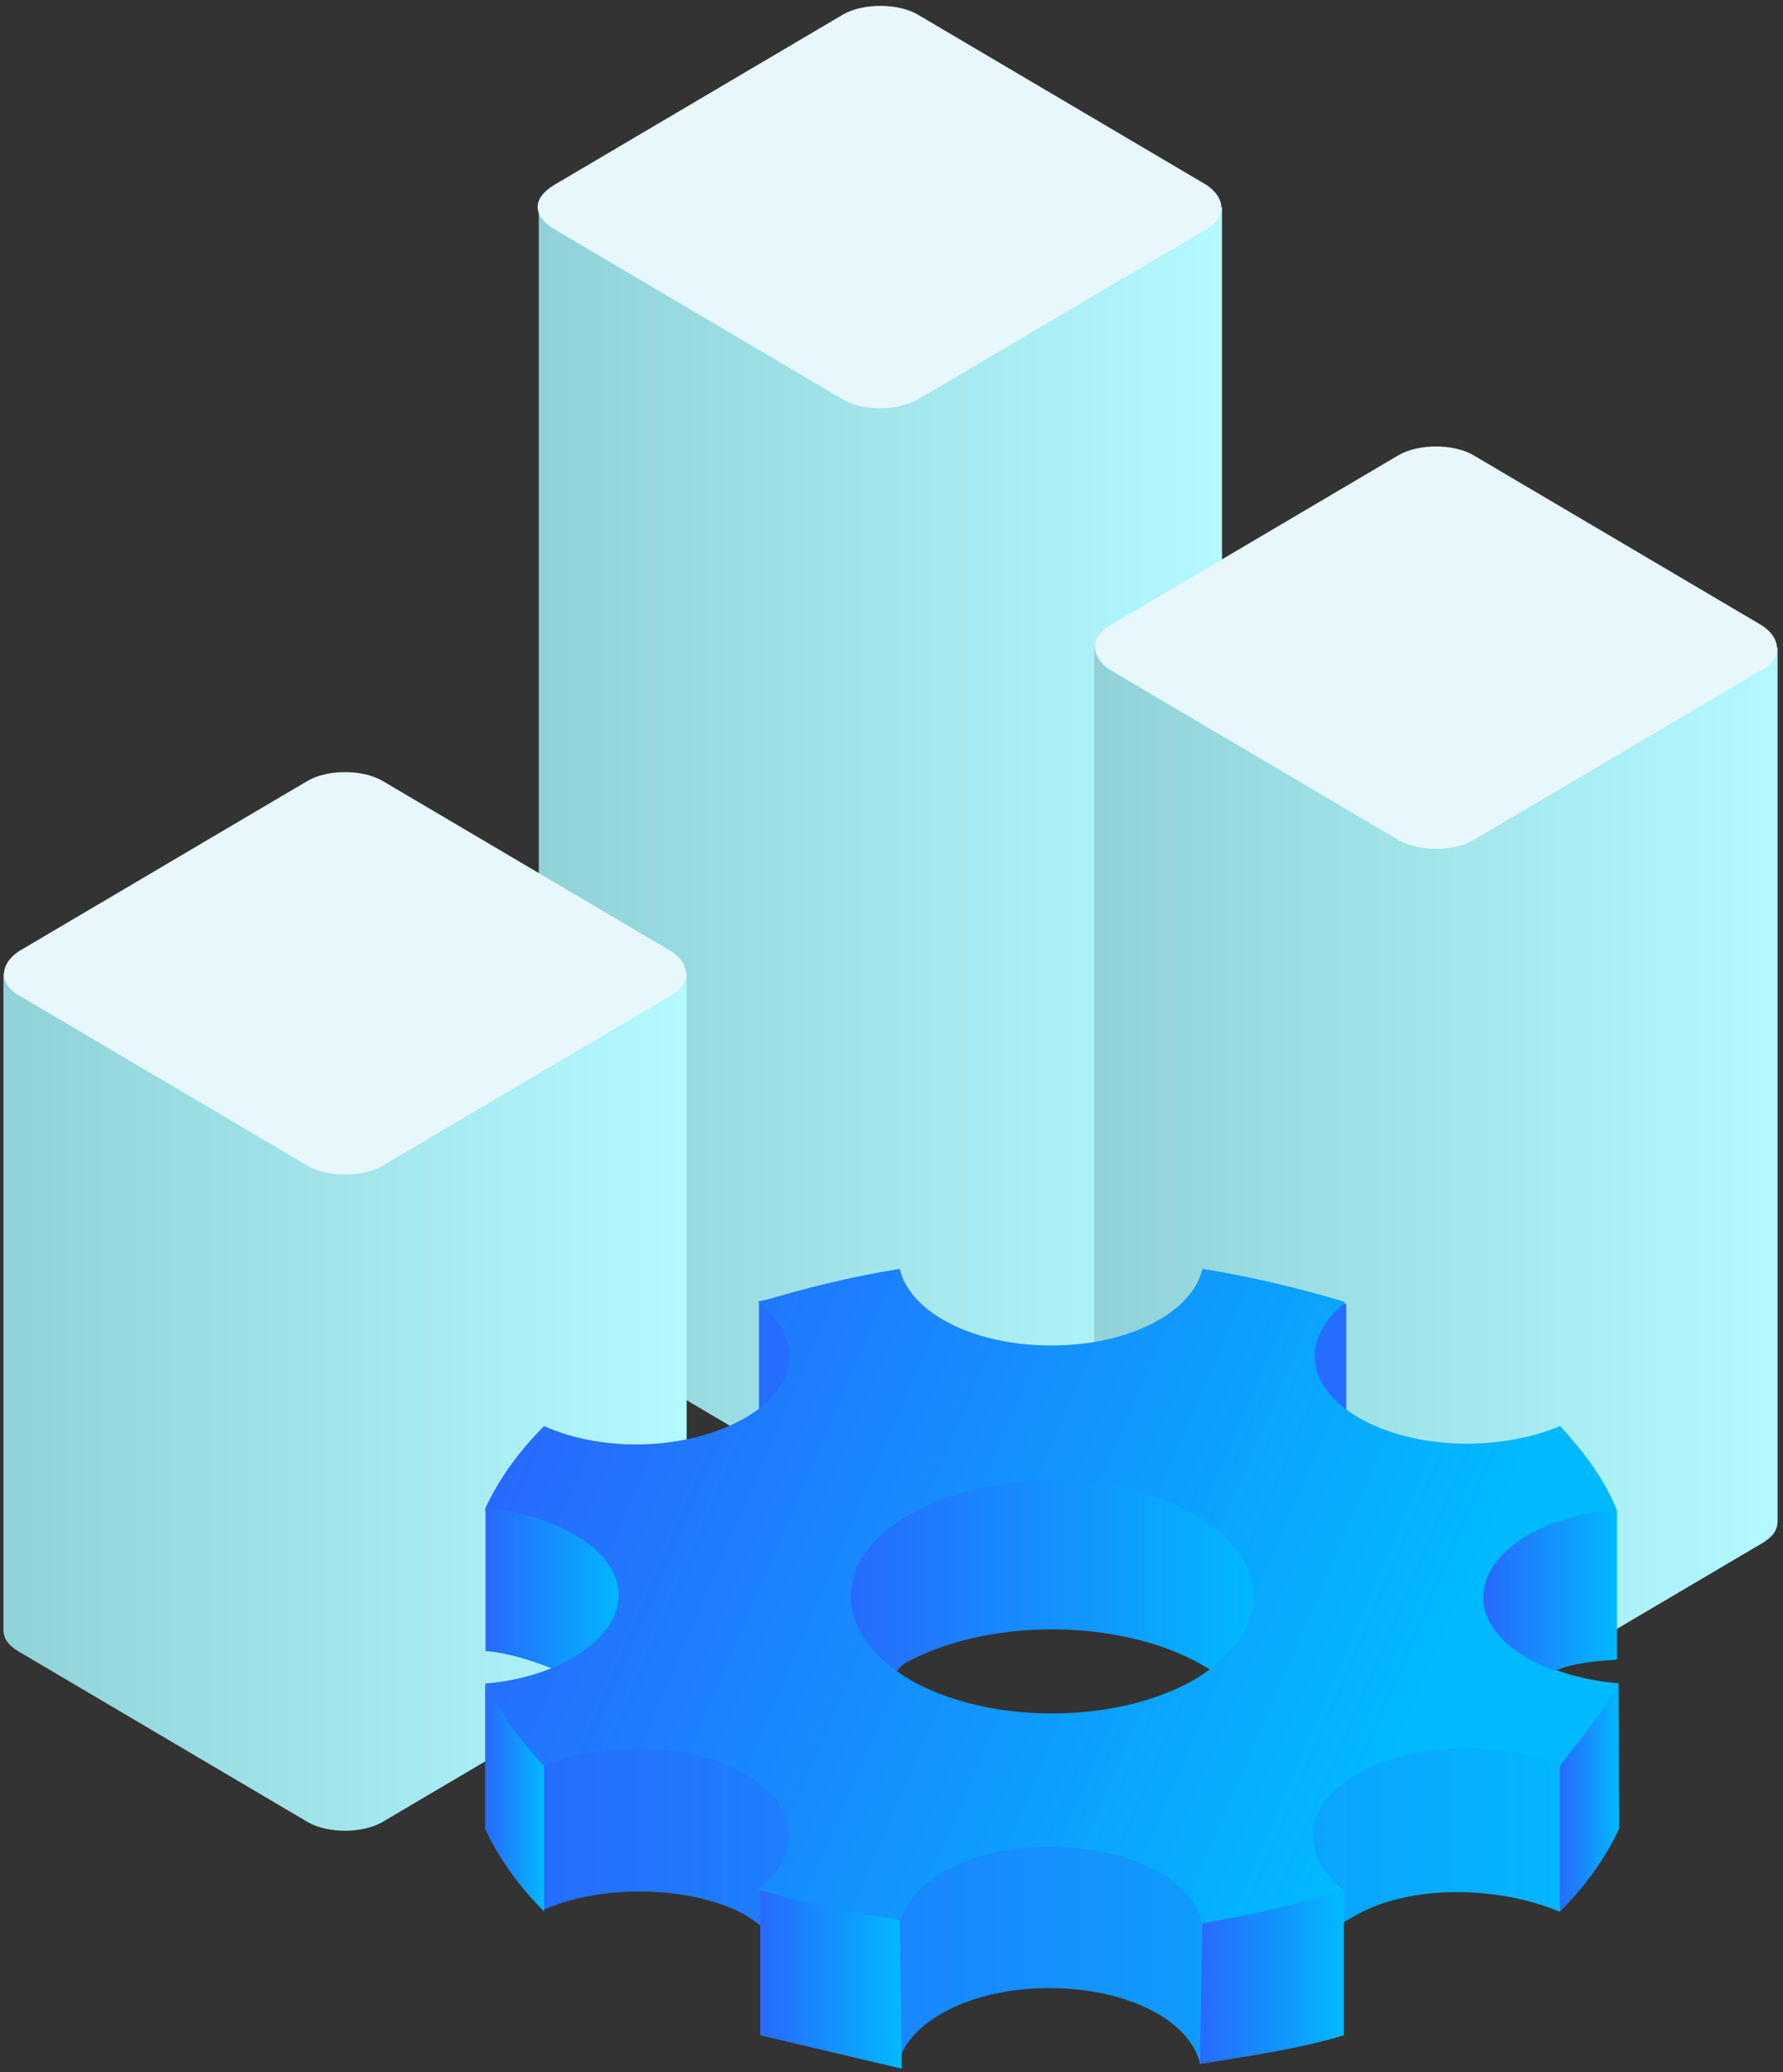 <svg width="296" height="344" viewBox="0 0 296 344" fill="none" xmlns="http://www.w3.org/2000/svg">
<rect x="0" y="0" width="296" height="344" fill="#333333" stroke="none"/>
<path d="M202.865 34.369V215.803C202.865 217.275 202.126 218.379 200.279 219.484L152.25 247.821C148.925 249.661 143.383 249.661 140.058 247.821L92.029 219.484C90.182 218.379 89.443 217.275 89.443 215.803V34.369H202.865Z" fill="url(#paint0_linear)"/>
<path d="M92.025 38.05L140.054 66.387C143.379 68.227 148.921 68.227 152.246 66.387L200.275 38.05C203.6 36.21 203.6 32.898 200.275 30.689L152.246 2.352C148.921 0.512 143.379 0.512 140.054 2.352L92.025 30.689C88.331 32.898 88.331 35.842 92.025 38.05Z" fill="#E7F7FB"/>
<path d="M295.097 107.508V252.508C295.097 253.98 294.358 255.084 292.511 256.188L244.482 284.526C241.157 286.366 235.615 286.366 232.29 284.526L184.261 256.188C182.414 255.084 181.675 253.98 181.675 252.508V107.508H295.097Z" fill="url(#paint1_linear)"/>
<path d="M184.264 111.188L232.293 139.526C235.618 141.366 241.16 141.366 244.485 139.526L292.514 111.188C295.839 109.348 295.839 106.036 292.514 103.828L244.485 75.49C241.16 73.65 235.618 73.65 232.293 75.49L184.264 103.828C180.939 105.668 180.939 108.98 184.264 111.188Z" fill="#E7F7FB"/>
<path d="M113.992 161.57V270.504C113.992 271.976 113.253 273.08 111.406 274.184L63.377 302.522C60.052 304.362 54.51 304.362 51.185 302.522L3.156 274.184C1.309 273.08 0.57 271.976 0.57 270.504V161.57H113.992Z" fill="url(#paint2_linear)"/>
<path d="M3.158 165.25L51.187 193.588C54.512 195.428 60.054 195.428 63.379 193.588L111.408 165.25C114.733 163.41 114.733 160.098 111.408 157.89L63.379 129.552C60.054 127.712 54.512 127.712 51.187 129.552L3.158 157.89C-0.167 160.098 -0.167 163.41 3.158 165.25Z" fill="#E7F7FB"/>
<g clip-path="url(#clip0)">
<path fill-rule="evenodd" clip-rule="evenodd" d="M126 216V237.5L107.5 244.5L80.5 250.5L92 277.5L81 280V284.5L90 316.5L95.5 314L121 311L130 324L147.5 341.5L149 342.5L152 335.5L166 322L195 327L199 341.5H202.5L222.5 319L238.5 308.5L258.5 316.5L265.5 308.5L267.5 284.5L268.5 280L257.5 278L263 272L267.5 275V250.5L259 237.5L237.5 243H223.5V216.5L200.5 211.5L190 227L152 225.5L148.5 211.5L126 216ZM175 290C189.912 290 202 285.523 202 280C202 274.477 189.912 270 175 270C160.088 270 148 274.477 148 280C148 285.523 160.088 290 175 290Z" fill="#266DFD"/>
<path d="M81.571 250.264C92.336 251.242 101.097 256.374 103.055 262.573C103.055 263.225 103.431 263.275 103.757 263.275C103.757 263.601 103.102 264.291 103.102 264.944C103.102 265.596 103.102 265.923 102.775 266.575V266.901C102.775 267.227 102.449 267.88 102.449 268.206C102.449 268.206 102.449 268.532 102.123 268.532C101.471 269.511 100.818 270.49 100.166 271.468L99.839 271.795C99.513 272.121 98.861 272.773 98.534 273.099C98.534 273.099 98.534 273.099 98.208 273.099C97.23 274.078 96.262 275.257 94.631 275.91C94.631 275.91 94.255 276.612 93.929 276.612C93.277 276.938 93.178 276.988 92.525 277.314C89.263 276.009 84.833 274.404 80.592 274.078V250.395C81.023 250.264 81.245 250.264 81.571 250.264Z" fill="url(#paint3_linear)"/>
<path d="M246.589 264.783C246.589 264.457 246.589 263.805 246.589 263.479C250.83 263.152 255.071 262.174 258.66 260.542C262.901 264.783 266.163 269.351 268.446 274.244C264.532 274.57 260.617 275.549 257.355 276.854C251.157 274.244 246.589 270.003 246.589 264.783Z" fill="url(#paint4_linear)"/>
<path d="M86.085 287.939C87.39 289.571 88.695 291.202 90.326 292.833C95.219 290.875 100.765 289.897 106.637 289.897C106.964 289.897 107.616 289.897 107.942 289.897C108.269 289.897 108.269 289.897 108.595 289.897C109.573 289.897 110.552 289.897 111.531 290.223C111.857 290.223 112.183 290.223 112.509 290.549C113.488 290.875 114.467 290.875 115.445 291.202C115.772 291.202 115.772 291.202 116.098 291.202C117.403 291.528 118.708 291.854 119.686 292.507C120.013 292.507 120.013 292.833 120.339 292.833C121.318 293.159 122.622 293.812 123.601 294.464C124.906 295.116 126.211 296.095 127.19 297.074C131.431 300.988 133.367 306.065 130.431 310.306C129.453 311.611 128.226 311.809 126.921 313.114C131.815 314.745 135.671 316.647 140.891 317.626C143.827 318.278 146.448 318.404 149.384 318.73C149.384 318.077 149.373 318.081 149.699 317.428C149.699 317.102 150.086 316.95 150.086 316.624C150.412 315.971 150.352 315.342 150.678 314.689C151.004 314.037 150.462 314.468 150.788 313.816L152.192 313.114C152.845 312.788 152.944 312.036 153.596 311.71C154.248 311.384 155.049 310.632 155.702 310.306C155.702 310.306 156.876 310.04 156.876 309.714C158.181 309.062 158.283 308.151 159.914 307.498L162.422 305.731C162.422 305.731 163.097 306.796 163.423 306.796C164.402 306.47 163.849 306.796 164.827 306.796H165.529L166.231 305.392C168.841 304.74 171.23 304.251 174.166 304.251C177.102 304.251 179.767 304.364 182.376 304.691C182.703 304.691 185.184 306.421 185.184 306.094C186.163 306.421 184.908 307.172 185.886 307.498H186.563L187.29 308.2C188.269 308.527 188.744 308.576 189.396 308.902C190.048 309.229 190.849 309.278 191.502 309.604C191.828 309.604 191.878 310.306 192.204 310.306C192.856 310.632 193.657 311.058 194.31 311.71C194.962 312.036 195.061 312.086 195.714 312.412C196.04 312.412 196.416 313.114 196.416 313.114C196.742 313.44 197.493 314.192 197.82 314.518C197.82 314.518 198.195 315.22 198.521 315.22C198.848 315.872 198.959 315.971 199.286 316.624C199.286 316.624 198.897 317.326 199.223 317.326C199.55 317.978 199.599 318.404 199.925 318.73C203.188 318.077 205.81 317.626 209.072 316.974C212.335 316.321 215.271 315.669 218.207 314.69C219.838 314.364 221.469 313.711 222.774 313.385C219.185 310.775 217.554 307.513 217.554 304.251C217.554 300.662 220.164 297.074 225.057 294.138C225.71 293.812 226.362 293.485 227.015 293.159C230.603 291.528 234.518 290.549 238.433 290.223C245.283 289.571 252.46 290.549 258.332 292.833C258.985 292.18 259.637 291.528 260.29 290.549C262.573 294.79 265.183 302.946 268.119 302.946C265.836 307.839 263.131 313.085 258.89 317.326C248.777 313.085 234.192 312.733 225.057 317.952C224.405 318.278 223.426 318.931 222.774 319.257C215.923 324.477 215.923 331.98 222.774 337.2C215.271 339.809 207.379 341.292 199.223 342.596C197.592 335.419 187.215 330.023 174.166 330.023C161.117 330.023 150.678 335.568 149.047 342.745C145.132 341.767 141.217 340.462 137.303 339.483C133.388 338.504 130.134 337.633 126.22 336.981C133.723 331.109 132.409 322.846 123.275 317.626C114.467 313.059 100.113 312.733 90.326 316.974C86.085 312.733 82.823 308.165 80.539 303.272C83.475 303.272 84.128 292.507 86.085 287.939Z" fill="url(#paint5_linear)"/>
<path d="M142.639 273.27C142.639 272.931 142.639 272.931 142.639 273.27C142.296 272.592 141.954 272.253 141.611 271.914L141.269 271.575C140.927 271.236 140.927 270.897 140.584 270.558C140.584 270.219 140.242 270.219 140.242 269.88C140.242 269.541 139.899 269.202 139.899 268.863C139.899 268.524 139.899 268.524 139.557 268.185C139.557 267.846 139.557 267.507 139.557 267.168C139.557 266.829 139.557 266.49 139.557 266.49C139.557 266.151 139.557 265.812 139.557 265.473C139.557 265.134 139.557 264.795 139.557 264.456C139.557 264.117 139.557 263.778 139.557 263.439C139.557 263.1 139.557 262.761 139.899 262.422C139.899 262.083 140.242 261.744 140.242 261.405C140.242 261.066 140.584 260.727 140.584 260.388C140.584 260.049 140.927 259.71 140.927 259.371C141.269 259.032 141.269 258.693 141.611 258.354C141.954 258.015 141.954 257.675 142.296 257.675C142.639 257.336 142.639 256.997 142.981 256.658C143.324 256.319 143.324 255.98 143.666 255.98C144.008 255.641 144.351 255.302 144.693 254.963C145.036 254.624 145.036 254.624 145.378 254.285C145.72 253.946 146.405 253.607 146.748 253.268C147.09 252.929 147.09 252.929 147.433 252.59C148.117 252.251 148.802 251.573 149.829 251.234C151.199 250.556 152.911 249.878 154.281 249.2C154.966 248.861 155.651 248.522 156.335 248.522C157.02 248.183 157.705 248.183 158.732 247.844C160.787 247.166 162.841 246.827 165.238 246.488C171.402 245.471 177.908 245.471 184.071 246.488C186.468 246.827 188.523 247.505 190.577 247.844C191.262 248.183 191.947 248.183 192.974 248.522C193.659 248.861 194.344 248.861 195.029 249.2C196.741 249.878 198.111 250.556 199.48 251.234C200.165 251.573 201.192 252.251 201.877 252.59C202.22 252.929 202.22 252.929 202.562 253.268C202.905 253.607 203.589 253.946 203.932 254.285C204.274 254.624 204.274 254.624 204.617 254.963C204.959 255.302 205.301 255.641 205.644 255.98C205.986 256.319 205.986 256.319 206.329 256.658C206.671 256.997 207.014 257.336 207.014 257.675C207.356 258.015 207.356 258.354 207.698 258.354C208.041 258.693 208.041 259.032 208.383 259.371C208.383 259.71 208.726 260.049 208.726 260.388C208.726 260.727 209.068 261.066 209.068 261.405C209.068 261.744 209.411 262.083 209.411 262.422C209.411 262.761 209.411 263.1 209.753 263.439C209.753 263.778 209.753 264.117 209.753 264.456C209.753 264.795 209.753 265.134 209.753 265.134C209.753 265.473 209.753 265.812 209.753 266.151C209.753 266.49 209.753 266.829 209.753 266.829C209.753 267.168 209.753 267.507 209.753 267.846C209.753 268.185 209.753 268.185 209.411 268.524C209.411 268.863 209.068 269.202 209.068 269.541C209.068 269.88 208.726 269.88 208.726 270.219C208.726 270.558 208.383 270.897 208.041 271.575L207.698 271.914C207.356 272.253 207.014 272.931 207.014 273.27C205.644 274.965 204.274 276.66 202.22 278.016C201.535 277.338 200.508 276.999 199.48 276.321C185.784 268.524 163.526 268.524 149.829 276.321C148.802 276.999 148.117 277.338 147.09 278.016C145.378 276.321 144.008 274.626 142.639 273.27Z" fill="url(#paint6_linear)"/>
<path d="M90.326 236.726C86.085 240.966 82.823 245.534 80.539 250.427C92.936 251.406 102.722 257.604 102.722 264.781C102.722 271.958 92.936 278.482 80.539 279.461C82.823 284.028 86.085 288.922 90.326 293.163C100.439 288.922 114.467 289.248 123.601 294.468C132.735 299.687 133.388 307.843 125.884 313.715C133.388 316.325 141.217 317.956 149.373 319.261C151.004 312.084 161.443 306.538 174.492 306.538C187.541 306.538 197.98 312.084 199.612 319.261C207.767 317.956 215.597 315.998 223.1 313.715C215.597 307.843 216.249 299.687 225.383 294.468C234.518 289.248 248.872 288.922 258.658 293.163C262.899 288.922 266.434 284.313 268.717 279.42C256.321 278.441 246.262 272.284 246.262 265.107C246.262 257.93 255.722 251.732 268.445 250.753C266.488 245.86 263.226 241.293 258.985 236.726C248.872 240.966 234.844 240.64 225.71 235.421C216.575 230.201 215.923 222.045 223.426 216.173C215.923 213.89 207.767 211.932 199.612 210.627C197.98 217.804 187.541 223.35 174.492 223.35C161.443 223.35 151.004 217.804 149.373 210.627C141.217 211.932 133.388 213.89 125.884 216.173C133.388 222.045 132.735 230.201 123.601 235.421C114.467 240.64 100.439 241.293 90.326 236.726ZM151.004 251.406C164.053 243.902 185.258 243.902 198.307 251.406C211.356 258.909 211.356 270.979 198.307 278.809C185.258 286.312 164.053 286.312 151.004 278.809C137.955 270.979 137.955 258.909 151.004 251.406Z" fill="url(#paint7_linear)"/>
<path d="M199.612 319.259L199.224 342.597C207.38 341.293 215.597 340.137 223.1 337.854V313.713C215.923 315.996 207.768 317.954 199.612 319.259Z" fill="url(#paint8_linear)"/>
<path d="M149.384 318.731L149.698 343.399L126.21 337.854V313.713C133.387 315.996 140.902 317.426 149.384 318.731Z" fill="url(#paint9_linear)"/>
<path d="M80.539 279.46V303.601C82.823 308.495 86.085 313.062 90.326 317.303V293.162C86.085 288.595 82.823 284.028 80.539 279.46Z" fill="url(#paint10_linear)"/>
<path d="M246.255 265.38C246.255 257.659 255.715 251.618 268.438 250.639V275.482C264.524 275.808 261.45 276.009 258.188 277.314C251.871 275.208 246.255 270.6 246.255 265.38Z" fill="url(#paint11_linear)"/>
<path d="M258.984 293.163V317.303C263.225 313.062 266.488 308.495 268.771 303.602L268.717 279.42C266.434 283.987 262.4 288.545 258.984 293.163Z" fill="url(#paint12_linear)"/>
</g>
<defs>
<linearGradient id="paint0_linear" x1="89.92" y1="118.202" x2="202.578" y2="118.202" gradientUnits="userSpaceOnUse">
<stop stop-color="#90D2D8"/>
<stop offset="1" stop-color="#B3F9FF"/>
</linearGradient>
<linearGradient id="paint1_linear" x1="182.152" y1="177.123" x2="294.81" y2="177.123" gradientUnits="userSpaceOnUse">
<stop stop-color="#90D2D8"/>
<stop offset="1" stop-color="#B3F9FF"/>
</linearGradient>
<linearGradient id="paint2_linear" x1="1.047" y1="217.111" x2="113.705" y2="217.111" gradientUnits="userSpaceOnUse">
<stop stop-color="#90D2D8"/>
<stop offset="1" stop-color="#B3F9FF"/>
</linearGradient>
<linearGradient id="paint3_linear" x1="80.633" y1="260.819" x2="103.765" y2="260.819" gradientUnits="userSpaceOnUse">
<stop stop-color="#286AFD"/>
<stop offset="1" stop-color="#00B9FF"/>
</linearGradient>
<linearGradient id="paint4_linear" x1="266.867" y1="273.639" x2="249.186" y2="264.139" gradientUnits="userSpaceOnUse">
<stop offset="0.005" stop-color="#E27F69"/>
<stop offset="1" stop-color="#EBB3A6"/>
</linearGradient>
<linearGradient id="paint5_linear" x1="80.873" y1="309.326" x2="268.19" y2="309.326" gradientUnits="userSpaceOnUse">
<stop stop-color="#286AFD"/>
<stop offset="1" stop-color="#00B9FF"/>
</linearGradient>
<linearGradient id="paint6_linear" x1="139.682" y1="258.326" x2="209.779" y2="258.326" gradientUnits="userSpaceOnUse">
<stop stop-color="#286AFD"/>
<stop offset="1" stop-color="#00B9FF"/>
</linearGradient>
<linearGradient id="paint7_linear" x1="80.873" y1="253.019" x2="222.388" y2="313.816" gradientUnits="userSpaceOnUse">
<stop stop-color="#286AFD"/>
<stop offset="1" stop-color="#00B9FF"/>
</linearGradient>
<linearGradient id="paint8_linear" x1="199.266" y1="324.984" x2="223.109" y2="324.984" gradientUnits="userSpaceOnUse">
<stop stop-color="#286AFD"/>
<stop offset="1" stop-color="#00B9FF"/>
</linearGradient>
<linearGradient id="paint9_linear" x1="126.252" y1="325.297" x2="149.707" y2="325.297" gradientUnits="userSpaceOnUse">
<stop stop-color="#286AFD"/>
<stop offset="1" stop-color="#00B9FF"/>
</linearGradient>
<linearGradient id="paint10_linear" x1="80.557" y1="294.227" x2="90.33" y2="294.227" gradientUnits="userSpaceOnUse">
<stop stop-color="#286AFD"/>
<stop offset="1" stop-color="#00B9FF"/>
</linearGradient>
<linearGradient id="paint11_linear" x1="246.294" y1="261.048" x2="268.447" y2="261.048" gradientUnits="userSpaceOnUse">
<stop stop-color="#286AFD"/>
<stop offset="1" stop-color="#00B9FF"/>
</linearGradient>
<linearGradient id="paint12_linear" x1="259.002" y1="294.203" x2="268.775" y2="294.203" gradientUnits="userSpaceOnUse">
<stop stop-color="#286AFD"/>
<stop offset="1" stop-color="#00B9FF"/>
</linearGradient>
<clipPath id="clip0">
<rect width="188.232" height="132.774" fill="white" transform="translate(80.539 210.627)"/>
</clipPath>
</defs>
</svg>
